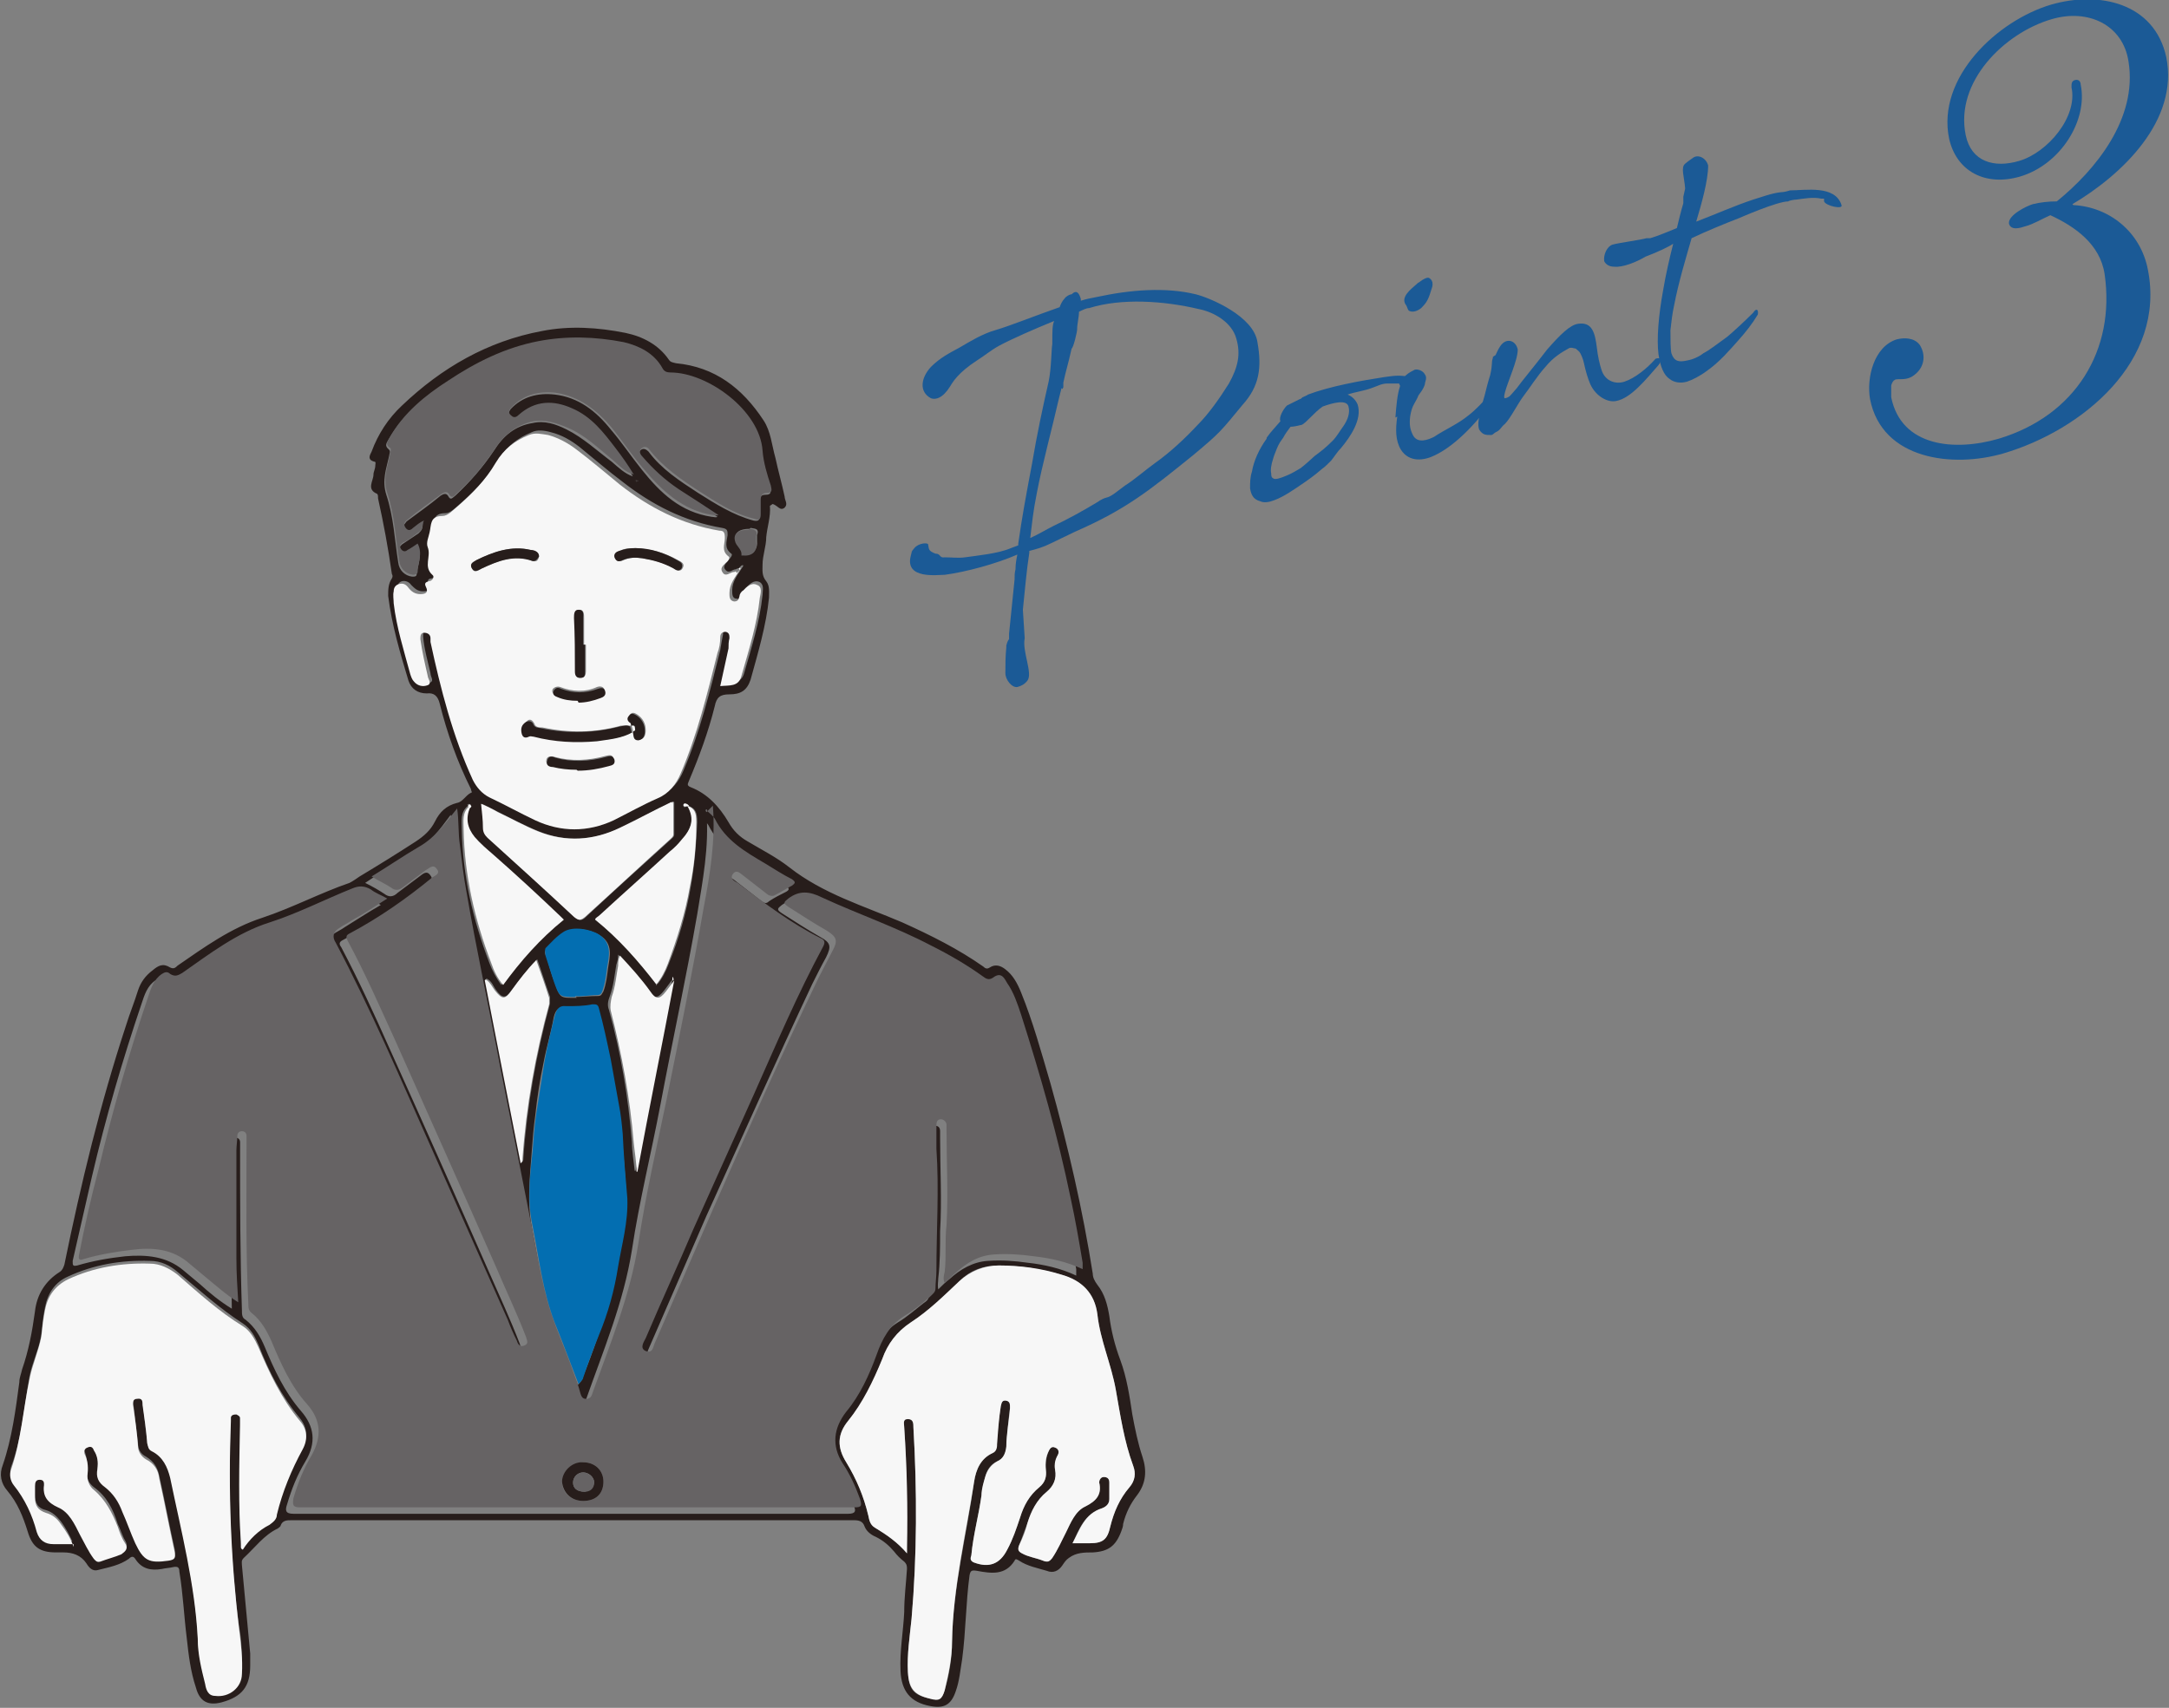 <?xml version="1.0" encoding="UTF-8"?>
<svg id="Layer_2" xmlns="http://www.w3.org/2000/svg" viewBox="0 0 23.58 18.57">
  <rect x="0" y="0" width="23.58" height="18.57" fill="#808080" stroke="none"/>
  <defs>
    <style>
      .cls-1 {
        fill: #271d1b;
      }

      .cls-2 {
        fill: #01509b;
      }

      .cls-3 {
        fill: #036eb1;
      }

      .cls-4 {
        opacity: .8;
      }

      .cls-5 {
        fill: #666364;
      }

      .cls-6 {
        fill: #f7f7f7;
      }
    </style>
  </defs>
  <g id="_レイヤー_1" data-name="レイヤー_1">
    <g>
      <g class="cls-4">
        <path class="cls-2" d="M11.07,5.91c.04-.28.08-.5.15-.87.05-.3.12-.63.18-.89.03-.14.03-.36.04-.41,0-.15,0-.2.02-.25,0,0,0,0,0,0-.22.09-.45.19-.6.27-.09.05-.16.11-.24.16-.2.13-.26.23-.29.28-.08.13-.16.15-.21.13-.13-.07-.11-.22,0-.34.1-.1.2-.15.31-.21.12-.07.25-.15.39-.19.17-.05.44-.16.7-.25.01-.03.03-.07.05-.09.02-.03.06-.05.08-.05.05-.05.08-.02.1.05v.02c.06-.02.12-.03.17-.04.37-.08.75-.11,1.08-.03.16.04.63.24.67.52.05.28.02.48-.16.68-.24.29-.24.3-.54.55-.47.38-.73.59-1.28.83l-.27.13c-.08.04-.15.06-.23.08v.02c-.03.19-.05.43-.07.62l.02.31s0,0,0,0h0c-.03.14.09.38.03.46-.03.04-.07.06-.11.07-.06.01-.13-.08-.13-.15,0-.09,0-.18.01-.28v-.02s.01-.05.03-.07v-.06s.06-.59.06-.59c0-.04,0-.07.01-.11,0-.06.01-.11.02-.16-.23.1-.56.19-.79.22-.08,0-.43.05-.37-.2.02-.07,0-.04.04-.09.05-.06.15-.06.15-.04.01.05,0,.07.08.1.06,0,.04.05.1.04.08,0,.15.01.22,0,.14-.02.36-.04.5-.1l.08-.03ZM11.54,4.22l-.03.12c-.07.31-.18.71-.24,1.03-.04.2-.05.32-.07.48.09-.04.17-.09.25-.13.17-.08.33-.17.48-.26l.03-.02c.09-.05.06-.01.15-.07l.12-.09c.11-.07.21-.16.32-.24.17-.12.33-.27.47-.42.12-.12.24-.29.34-.45.1-.18.13-.32.08-.49-.05-.18-.25-.29-.41-.32-.38-.09-.84-.12-1.19-.01-.03,0-.07.02-.11.04,0,.06-.02.13-.02.19,0,.03-.04.2-.06.21-.04.18-.06.23-.09.37v.05s-.01.02-.01.02t0,0h0s0,0,0,0Z"/>
        <path class="cls-2" d="M13.77,4.76c.04-.06.1-.12.15-.18-.02-.04.03-.13.07-.17.02-.01.12-.06.14-.07.01,0,.02-.01.03-.02.02-.01.05-.02.06-.03.24-.09.57-.15.83-.19.14-.02.17-.02.3,0,.07.01.13.08.06.14-.04.02-.05,0-.08.01-.05,0-.11-.04-.12-.08,0,0,0,0,0,0-.04,0-.09,0-.13,0-.06,0-.11.03-.17.05-.08.03-.17.04-.26.07.05.02.09.06.11.11.05.16-.08.35-.18.47-.04.04-.07.09-.11.14-.03.03-.07.07-.1.09-.08.07-.15.12-.24.18-.06.04-.17.12-.28.16-.05.02-.11.03-.15.01-.08-.02-.1-.08-.11-.14,0-.06,0-.12.02-.18.02-.12.08-.25.16-.36ZM14.38,4.42c-.09.06-.18.18-.23.2-.01,0-.07.02-.12.02-.03.04-.06.08-.08.12-.03.04-.05.07-.07.12-.01.03-.03.07-.04.11-.02.06-.03.12-.02.16,0,.02,0,.04.02.05.02.02.08,0,.15-.03.05-.02.1-.05.15-.08.04-.03.13-.11.15-.13.08-.06.12-.09.2-.17.04-.04.08-.11.11-.15.05-.07.08-.15.06-.22-.02-.08-.17-.04-.28,0Z"/>
        <path class="cls-2" d="M15.17,4.54c.01-.13.02-.25.05-.34.02-.11.1-.15.16-.18.03-.01.09.01.11.05.03.04,0,.08,0,.11-.02.06-.05.09-.07.12-.01.03-.03.06-.04.08-.03.05-.04.09-.05.15-.01.09,0,.14.03.2.05.1.17.05.23.02.12-.08.26-.14.37-.23.08-.06.15-.14.22-.21.04-.02.09-.02.07.02-.16.22-.4.5-.65.62-.12.06-.28.08-.37-.06-.06-.1-.06-.22-.04-.36ZM15.53,3.02s.06.02.04.1c-.04.13-.05.16-.12.23,0,0-.07.06-.13.03-.02-.01-.02-.05-.04-.07-.05-.08.05-.16.12-.22.03-.03.02-.01.04-.03.04-.03.07-.04.08-.04Z"/>
        <path class="cls-2" d="M16.26,3.86s.04-.1.08-.13c.06-.05.14-.02.16.07,0,.12-.11.35-.14.47-.01.04-.01.06,0,.06,0,0,.02,0,.05-.02.03-.03.07-.08.08-.09.05-.07.2-.25.33-.42.14-.16.25-.27.34-.28.15-.02.18.1.2.26.01.09.03.18.05.24.04.13.16.16.25.13.12-.04.25-.15.33-.24h0s0,0,.01-.01c.06-.02.07.02.03.07-.14.16-.3.36-.46.39-.09.02-.22-.05-.28-.18-.03-.07-.05-.14-.07-.23-.01-.05-.03-.09-.04-.11-.01-.02-.04-.04-.05-.05-.02,0-.05-.02-.08,0-.07.04-.16.09-.25.2-.09.1-.17.23-.24.32-.06.08-.14.24-.2.3-.04.03-.05.07-.1.09-.02.01-.03.03-.05.03-.06,0-.09,0-.13-.06-.02-.06,0-.14.02-.23.01-.04.03-.1.04-.14.02-.08.04-.16.06-.22.03-.13.01-.13.03-.19,0,0,0-.01,0-.01h0Z"/>
        <path class="cls-2" d="M17.94,2.59c.1-.03.19-.07.29-.11.02-.08.04-.17.07-.27,0-.03,0-.06,0-.07l.02-.09c-.01-.13-.05-.23,0-.27.01-.01.05-.04.08-.06.06-.05.15,0,.17.08,0,.16-.07.41-.13.61.21-.08.41-.17.62-.24.07-.02.2-.07.3-.08.03,0,.07-.01.1-.02.17,0,.49-.06.56.16.02.05-.17.01-.19-.04,0-.02,0-.03,0-.03,0,0-.01,0-.03,0-.09-.02-.19,0-.27.01-.02,0-.08.01-.09.02-.12,0-.53.18-.53.18-.18.07-.35.14-.52.22-.06.21-.14.47-.19.73-.02.09-.03.18-.04.27,0,.09,0,.2.01.25.03.09.08.1.17.08.06-.01.13-.04.18-.08.06-.03.15-.1.26-.18.06-.05.18-.16.28-.26.03-.05.06-.04.05.02-.06.1-.13.19-.22.29-.09.1-.19.22-.33.32-.08.06-.16.1-.22.12-.07.02-.14.01-.19-.03-.06-.04-.1-.13-.12-.27-.02-.16,0-.42.05-.69.03-.18.07-.35.11-.51h0s0,0,0,0c-.04.03-.19.1-.3.14-.1.06-.25.12-.34.11-.05,0-.09-.02-.11-.06h0c-.01-.07.03-.16.09-.18.07-.02.3-.05.37-.07.02,0,.03,0,.04,0Z"/>
        <path class="cls-2" d="M22.54,2.23c.39.02.73.29.81.7.2,1-.72,1.75-1.57,2-.55.16-1.32.07-1.45-.59-.04-.23.04-.57.29-.65.08-.02.19-.02.25.06.07.11.05.24-.05.32-.09.08-.19.04-.22.06-.02.01-.03.03-.04.06,0,.03,0,.07,0,.13.11.54.69.59,1.17.45.83-.25,1.27-.96,1.15-1.79-.05-.33-.33-.52-.59-.64-.09.04-.19.1-.27.12-.06.02-.16.05-.18-.03-.01-.09.19-.19.26-.21.08-.02.17-.03.26-.03.42-.34.88-.9.78-1.52-.06-.4-.44-.58-.84-.46-.51.15-1.05.68-.93,1.26.06.29.31.36.58.28.31-.09.64-.48.57-.8,0-.04,0-.07.04-.08.04-.01.06.02.06.05.08.39-.22.87-.66,1-.38.11-.69-.06-.77-.41-.14-.67.53-1.29,1.11-1.46.52-.15,1.12-.02,1.25.57.14.69-.48,1.28-1.02,1.6Z"/>
      </g>
      <g>
        <path class="cls-1" d="M8.37,5.5c.01.12-.03.23-.04.34,0,.1-.04.2-.04.3,0,.06-.01.12.04.18.04.05.03.12.03.18-.03.3-.12.6-.2.89-.04.12-.11.16-.23.16-.1,0-.14.03-.16.13-.07.28-.17.55-.28.81-.01.03-.03.05.02.07.18.07.31.21.41.38.05.09.12.16.21.21.15.09.31.17.45.28.37.29.81.42,1.23.6.31.14.61.29.88.48.02.02.04.03.07.01.06-.04.12-.02.17.02.08.06.13.15.17.25.13.32.22.65.32.99.19.68.35,1.37.46,2.07,0,.04.02.08.05.12.08.1.11.22.13.34.02.16.06.32.12.48.07.19.1.39.13.59.03.16.06.31.11.46.05.15.04.29-.06.42-.07.09-.12.19-.15.31,0,.03-.01.05-.02.08-.06.16-.14.22-.31.23-.09,0-.18,0-.26.06-.03.02-.05.05-.07.08-.04.06-.1.09-.17.06-.1-.03-.21-.05-.3-.11-.02-.01-.04-.03-.05,0-.1.16-.25.14-.41.11-.06-.01-.07,0-.08.05-.04.3-.04.61-.08.91-.02.12-.03.24-.07.35-.05.15-.13.19-.28.16-.21-.04-.31-.16-.32-.38-.01-.22.03-.43.04-.64,0-.16.02-.31.03-.47,0-.03,0-.05-.03-.08-.04-.03-.08-.07-.11-.11-.06-.07-.12-.12-.2-.16-.05-.02-.1-.06-.12-.11-.02-.06-.06-.07-.12-.07-.87,0-1.75,0-2.62,0-1.16,0-2.32,0-3.49,0-.05,0-.1,0-.12.06,0,.01-.02.02-.03.03-.15.07-.25.21-.37.32-.03.03-.02.05-.02.08.03.32.06.64.09.96,0,.04,0,.08,0,.13,0,.23-.09.34-.31.4-.15.04-.24-.01-.28-.16-.06-.18-.08-.36-.1-.54-.03-.24-.04-.48-.08-.72,0-.05-.02-.06-.07-.05-.04.01-.08.01-.12.02-.12.02-.22,0-.29-.11-.02-.03-.04-.03-.07,0-.1.07-.21.09-.33.12-.06.02-.1-.02-.13-.07-.06-.09-.15-.12-.25-.12-.03,0-.06,0-.08,0-.18,0-.26-.06-.31-.23-.05-.16-.11-.31-.22-.44-.07-.08-.09-.18-.05-.28.1-.29.14-.6.18-.9,0-.05.02-.09.03-.14.07-.2.11-.41.14-.63.02-.18.11-.33.27-.43.03-.02.04-.05.05-.08.18-.88.39-1.75.67-2.6.04-.13.09-.25.13-.38.03-.09.08-.16.16-.22.06-.05.11-.08.19-.03.04.02.06,0,.08-.02.29-.2.58-.41.92-.52.33-.11.63-.27.95-.38.04-.02.08-.05.11-.07.2-.12.41-.25.61-.38.09-.06.16-.12.21-.22.05-.1.12-.17.24-.2.06-.01.09-.08.15-.11.02,0,0-.02,0-.04-.15-.3-.26-.61-.34-.93-.02-.08-.06-.12-.14-.11-.1,0-.17-.05-.2-.14-.09-.3-.18-.6-.22-.92,0-.07,0-.13.04-.19.01-.02.01-.03,0-.05-.04-.28-.09-.55-.15-.82,0-.02,0-.04-.01-.05-.12-.05-.04-.14-.04-.21,0-.03.02-.06.02-.1,0-.01.01-.04-.01-.04-.08-.02-.05-.07-.03-.11.07-.19.18-.36.33-.5.43-.41.93-.7,1.52-.81.3-.06.61-.04.91.02.19.04.36.13.47.29.02.03.04.03.08.04.42.04.72.27.95.62.08.12.09.27.13.41.03.14.07.28.1.42,0,.04.04.08,0,.12-.05.04-.07-.02-.13-.04ZM6.93,5.23s0,0,0,0c0,0,0,0,0,0,0,0-.01-.02-.02-.01,0,0,0,0,0,0,0,0,.02,0,.03,0ZM7.31,10.65s-.06.08-.09.12c-.07.09-.11.09-.17,0-.1-.13-.2-.26-.33-.39,0,.05-.01.08-.02.11-.02.12-.03.23-.07.34-.02.05-.03.1-.01.15.13.47.21.95.25,1.44,0,.1.02.21.03.31,0,0,0,0,.01,0,.13-.69.27-1.38.4-2.08,0-.01,0-.02,0-.04v.03ZM5.09,8.76c-.09.07-.07.17-.07.26.01.5.12.98.3,1.45.03.08.07.16.13.24.2-.26.41-.5.66-.71,0,0-.02-.02-.03-.03-.25-.23-.5-.45-.74-.68-.07-.06-.14-.12-.2-.19-.08-.1-.11-.2-.05-.32.01,0,.03-.02.02-.03-.01-.02-.02,0-.03,0ZM7.31,8.72c-.19.09-.37.19-.56.28-.29.14-.59.16-.89.04-.15-.06-.3-.14-.44-.21-.06-.03-.12-.06-.18-.09,0,.1.02.18.02.26,0,.05.02.08.05.11.31.29.63.57.94.86.04.04.07.05.12,0,.3-.28.61-.56.92-.84.02-.02.04-.03.04-.06,0-.11,0-.22,0-.33,0,0,0-.01,0-.02,0,0,0,0-.01,0ZM8.03,6.18s-.02,0-.03.01c-.04,0-.07.05-.11.01-.04-.04,0-.07.03-.11.02-.02.05-.06.03-.07-.08-.06-.05-.13-.04-.2,0-.05,0-.07-.06-.08-.41-.07-.76-.25-1.08-.5-.16-.12-.31-.25-.47-.38-.09-.07-.19-.13-.31-.16-.07-.02-.15-.03-.21,0-.15.06-.28.16-.36.3-.11.19-.26.34-.42.48-.05.04-.1.1-.16.1-.14,0-.12.1-.14.18-.01.05-.04.12-.02.16.03.1-.05.21.05.3.03.02,0,.06-.04.07-.03,0-.05.02-.03.06.03.06,0,.08-.06.08-.06,0-.09-.03-.13-.07-.02-.03-.06-.05-.1-.04-.04.01-.05.05-.06.08,0,.04,0,.09,0,.13.04.26.11.52.18.77,0,.03.02.06.04.08.04.05.1.05.15.04.04-.02,0-.06,0-.1-.03-.13-.07-.27-.08-.4,0-.03,0-.07.04-.07.04,0,.06.02.07.06,0,.01,0,.03,0,.04.11.51.24,1.02.46,1.5.04.08.09.15.18.19.17.08.33.17.5.25.28.13.57.14.85,0,.16-.08.32-.16.48-.24.13-.06.2-.15.25-.27.18-.42.29-.87.4-1.31.01-.06.02-.12.03-.17,0-.04.02-.06.06-.06.04,0,.05.03.04.07,0,.04,0,.07-.01.11-.03.13-.06.27-.09.41.1,0,.2,0,.23-.11.08-.28.17-.56.2-.85,0-.05.02-.11-.03-.14-.06-.03-.11.02-.15.06-.02.02-.03.04-.04.06,0,.04-.01.07-.06.06-.05,0-.05-.05-.05-.09,0-.1.06-.17.11-.25,0,0,.01-.01.01-.02,0-.01-.02,0-.02,0ZM7.69,8.82s0-.01-.01-.02c-.01.01,0,.02,0,.03.03.38-.04.74-.1,1.11-.12.69-.27,1.38-.4,2.07-.1.53-.23,1.05-.31,1.58-.09.57-.31,1.09-.5,1.63-.01.03-.03.06-.07.06-.04,0-.05-.03-.06-.06-.03-.08-.05-.16-.08-.24-.09-.26-.21-.5-.28-.77-.09-.33-.14-.67-.21-1.01-.1-.51-.2-1.01-.3-1.52-.12-.64-.26-1.28-.37-1.92-.03-.17-.06-.33-.07-.5-.01-.13,0-.26-.03-.4-.12.16-.23.32-.42.42-.18.09-.34.21-.51.32.08.04.15.08.21.12.05.04.1.03.14-.01.08-.06.16-.12.24-.18.04-.03.08-.07.12-.01.04.05-.02.07-.05.09-.28.22-.58.44-.9.61-.04.02-.05.04-.02.08.19.36.36.73.52,1.09.37.82.73,1.63,1.09,2.45.11.25.23.51.33.77.01.04.03.07-.02.09-.04.01-.07-.02-.08-.05-.03-.08-.06-.16-.1-.23-.28-.63-.55-1.26-.84-1.89-.33-.74-.65-1.49-1.03-2.21-.04-.07-.02-.12.04-.16.04-.03.09-.05.13-.08.13-.08.25-.16.39-.24-.07-.04-.13-.07-.18-.1-.07-.05-.13-.04-.2-.01-.3.12-.59.27-.9.37-.35.11-.65.33-.95.55-.04.03-.08.05-.13.01-.03-.02-.06-.01-.09,0-.09.06-.12.16-.15.25-.21.62-.39,1.24-.54,1.88-.07.31-.14.61-.21.92,0,.05,0,.06.05.05.17-.05.34-.08.52-.1.23-.02.45,0,.63.15.06.05.12.1.18.15.11.1.22.19.35.27,0-.17-.01-.33-.02-.48,0-.39,0-.78,0-1.17,0-.05,0-.11.01-.16,0-.03.02-.05.05-.05.03,0,.05.02.05.05,0,.02,0,.04,0,.07,0,.59,0,1.17.02,1.76,0,.04,0,.08.04.1.1.08.16.18.21.3.1.24.21.48.39.69.15.17.17.35.05.55-.09.15-.15.3-.2.47-.02.06-.02.1.07.1,2.01,0,4.02,0,6.03,0,.08,0,.09-.03.06-.09-.05-.14-.11-.27-.19-.39-.13-.2-.11-.38.04-.56.15-.19.25-.4.33-.62.06-.17.14-.32.3-.42.1-.06.19-.14.28-.21.03-.02.06-.04.06-.09,0-.06.01-.13.01-.19,0-.44.04-.89,0-1.33,0-.09,0-.17,0-.26,0-.03,0-.06.05-.06.04,0,.06.02.06.06,0,.02,0,.04,0,.07,0,.34.02.68,0,1.02,0,.17,0,.34-.02.51,0,.04-.01.07,0,.12.04-.04.08-.08.12-.11.12-.11.26-.19.42-.2.15-.01.29,0,.43.02.18.02.36.06.53.14,0-.03,0-.05,0-.07-.04-.23-.08-.47-.13-.7-.14-.68-.32-1.34-.54-2-.04-.12-.08-.24-.15-.34-.03-.05-.07-.12-.14-.07-.05.03-.08.02-.12,0-.18-.13-.37-.24-.57-.34-.38-.19-.79-.34-1.18-.52-.13-.06-.24-.08-.37.01-.05.04-.06.05,0,.09.14.09.28.18.42.26.11.06.12.1.06.22-.05.09-.1.19-.15.29-.39.83-.77,1.68-1.15,2.52-.21.48-.42.97-.63,1.45-.02.04-.02.13-.1.09-.07-.03-.02-.1,0-.14.17-.4.34-.79.52-1.19.22-.49.44-.98.66-1.47.24-.54.48-1.08.75-1.6.02-.04.02-.07-.03-.09-.32-.17-.61-.38-.9-.6-.03-.02-.08-.05-.05-.1.04-.05.08,0,.11.02.09.07.18.14.27.21.03.02.05.03.08,0,.06-.04.12-.07.18-.1.04-.02.05-.04,0-.07-.1-.06-.19-.12-.29-.17-.22-.12-.43-.25-.55-.49-.02-.03-.05-.06-.08-.08ZM9.86,16.89s0-.04,0-.06c0-.44,0-.87-.03-1.31,0-.04-.02-.09.04-.09.06,0,.06.04.06.09.04.69.04,1.39-.02,2.08-.02.19-.05.38-.04.58.01.19.06.25.24.29.1.02.13,0,.16-.09.05-.17.08-.35.08-.53.01-.59.16-1.16.24-1.74.02-.13.07-.25.2-.31.04-.02.04-.07.05-.11,0-.13.02-.27.04-.4,0-.03.01-.07.06-.06.04,0,.05.04.04.08-.02.14-.03.28-.04.42,0,.07-.03.13-.1.16-.07.03-.11.09-.13.17-.02.07-.03.13-.04.2-.03.22-.09.43-.11.65,0,.03-.01.07.03.08.17.06.28.01.36-.14.06-.11.1-.23.14-.35.04-.13.1-.24.21-.33.06-.05.08-.11.07-.19,0-.07,0-.13.03-.2.01-.03.03-.06.07-.04.04.01.05.05.03.08-.02.05-.04.11-.03.16.02.1-.01.18-.09.24-.11.09-.17.21-.21.34-.03.08-.06.16-.09.24-.02.04,0,.07.03.09.07.04.15.05.23.08.05.02.07,0,.1-.03.06-.09.1-.19.15-.28.05-.11.1-.23.21-.28.12-.06.18-.13.15-.26,0-.03.01-.06.05-.06.04,0,.06.02.06.06,0,.06,0,.12,0,.18,0,.05-.04.09-.08.1-.19.06-.25.23-.32.38.07,0,.13,0,.19,0,.14,0,.19-.05.22-.18.04-.16.1-.31.21-.43.06-.07.07-.15.04-.23-.1-.27-.14-.55-.19-.83-.05-.28-.17-.54-.2-.82-.03-.23-.17-.36-.39-.43-.22-.06-.45-.1-.68-.1-.17,0-.31.05-.43.17-.17.16-.33.32-.53.45-.15.1-.25.23-.31.4-.09.24-.2.47-.37.67-.12.14-.12.29-.02.45.11.18.19.37.24.58.01.05.02.1.07.13.13.07.24.16.35.28ZM.8,16.79c-.04-.09-.08-.17-.14-.25-.04-.05-.09-.1-.16-.12-.09-.02-.12-.08-.12-.17,0-.04,0-.08,0-.12,0-.04,0-.07.05-.07.04,0,.06.03.05.06-.02.12.03.19.15.24.12.06.18.19.24.3.05.09.09.18.15.26.02.02.03.05.07.03.08-.03.15-.05.23-.08.05-.02.08-.05.04-.12-.03-.05-.05-.12-.08-.18-.05-.16-.12-.3-.26-.4-.05-.04-.08-.09-.07-.15,0-.08,0-.16-.03-.24-.02-.03,0-.05.03-.07.03-.02.05,0,.07.03.03.06.05.13.04.2-.01.08.02.15.08.2.09.07.15.16.19.27.04.11.09.23.14.34.09.19.15.22.36.19.06,0,.08-.03.07-.09-.06-.27-.11-.54-.17-.81-.02-.09-.06-.15-.14-.2-.06-.03-.09-.08-.09-.15-.02-.14-.03-.28-.05-.42,0-.04,0-.08.04-.09.05-.01.06.03.06.07.02.14.03.27.05.41,0,.04,0,.07.05.09.12.06.18.17.2.29.12.58.27,1.15.3,1.75,0,.16.04.33.08.49.01.06.03.12.11.13.15.02.28-.09.29-.24,0-.16,0-.32-.03-.48-.1-.75-.12-1.5-.09-2.26,0-.02,0-.03,0-.05,0-.02.03-.03.06-.03.02,0,.04.01.04.04,0,.02,0,.05,0,.08,0,.43-.02.86.01,1.29,0,.02-.01.05.02.06.08-.11.17-.2.29-.27.04-.02.07-.06.08-.11.05-.25.15-.48.28-.71.06-.1.05-.21-.03-.31-.2-.24-.34-.51-.45-.8-.04-.09-.08-.17-.17-.23-.25-.16-.48-.37-.71-.56-.08-.07-.18-.12-.3-.12-.31-.01-.61.04-.89.17-.14.06-.22.18-.25.33-.02.1-.03.19-.04.29-.02.16-.1.31-.13.47-.06.33-.08.66-.2.98-.02.06,0,.12.03.17.12.15.2.32.25.51.02.08.09.13.18.13.07,0,.14,0,.22,0ZM4.6,5.68s-.08.05-.12.08c-.03.02-.05.05-.08,0-.03-.04,0-.06.02-.09.12-.09.25-.18.37-.28.03-.02.06-.03.08,0,.03.06.05.02.08,0,.16-.15.3-.31.42-.49.1-.16.23-.27.42-.3.13-.03.25.01.37.07.18.09.33.23.49.35.07.06.14.13.23.16-.06-.1-.13-.2-.2-.29-.13-.17-.27-.34-.47-.43-.21-.09-.41-.09-.58.07-.03.02-.05.04-.08.01-.03-.03-.02-.06,0-.09.13-.14.3-.18.48-.16.26.03.45.18.61.38.12.14.22.29.34.44.2.25.42.46.76.51.02,0,.04.01.06,0-.15-.1-.29-.19-.43-.28-.15-.1-.28-.22-.4-.36-.02-.03-.04-.06,0-.09.03-.02.06,0,.08.02.14.19.34.32.54.45.19.12.38.24.6.3.05.01.07,0,.07-.05,0-.05,0-.11,0-.16,0-.04.01-.07.06-.07.07,0,.06-.03.05-.08-.03-.13-.07-.25-.09-.38-.04-.43-.6-.86-1-.85-.04,0-.07-.01-.09-.05-.09-.16-.25-.24-.42-.28-.31-.07-.62-.08-.93-.01-.36.07-.68.23-.98.43-.25.16-.48.35-.63.61-.02.04-.06.07,0,.12.02.02,0,.05,0,.07-.03.14-.08.26-.03.42.08.24.09.49.13.74.01.08.07.14.15.15.03,0,.05,0,.05-.03.01-.1.07-.2,0-.31-.04.02-.08.05-.11.07-.03.02-.06.02-.07-.01-.02-.03,0-.05.02-.07.06-.04.12-.08.18-.12.03-.03.05-.05.04-.1ZM6.29,15.05s.04-.04.04-.06c.06-.15.12-.31.17-.46.09-.24.16-.49.21-.75.04-.25.11-.48.1-.74-.01-.23-.03-.47-.05-.7,0-.1-.02-.2-.04-.31-.03-.17-.06-.33-.09-.5-.03-.19-.08-.38-.13-.56-.01-.04-.03-.05-.07-.04-.09.02-.19.03-.28.02-.08,0-.11.03-.13.11-.03.17-.08.33-.11.49-.04.19-.07.38-.09.57-.02.14-.03.27-.04.41-.02.27-.05.54,0,.81.07.35.11.71.24,1.05.08.22.17.44.26.67ZM7.14,10.71c.06-.07.1-.15.13-.23.11-.27.19-.55.24-.84.04-.23.06-.46.07-.7,0-.11-.02-.15-.1-.18.08.14.03.26-.06.37-.04.05-.09.09-.13.13-.25.23-.51.46-.76.69-.02.02-.05.03-.05.05.25.2.46.45.67.71ZM5.28,10.65c.13.67.26,1.33.39,1.99.02-.01.02-.03.02-.05.04-.57.14-1.13.29-1.68,0-.02,0-.04,0-.07-.05-.14-.09-.27-.14-.41-.1.11-.19.22-.27.33-.07.1-.11.1-.18,0-.03-.04-.04-.09-.1-.12ZM6.26,10.84c.07,0,.15-.01.24-.01.04,0,.04-.02.06-.05.03-.08.04-.17.05-.25.02-.13.06-.27-.09-.36-.09-.06-.28-.1-.38-.03-.08.05-.13.12-.2.18-.02.02-.02.05,0,.08.03.09.05.19.09.28.06.18.06.17.24.17ZM8.15,5.75c-.11,0-.17.04-.15.12.01.06.08.09.07.16,0,0,.01,0,.02,0,.1,0,.15-.06.14-.15,0-.02,0-.04,0-.06.03-.08-.03-.07-.07-.08ZM7.49,8.76s-.02-.02-.03-.02c-.02,0-.04,0-.03.02,0,.03.03.01.06,0Z"/>
        <path class="cls-5" d="M7.69,8.82s.06.05.08.08c.12.24.33.36.55.49.1.06.19.12.29.17.04.03.04.04,0,.07-.06.03-.12.07-.18.1-.03.02-.06.01-.08,0-.09-.07-.18-.14-.27-.21-.03-.02-.07-.07-.11-.02-.04.05.01.08.05.1.29.22.58.44.9.6.05.02.05.05.03.09-.28.52-.51,1.06-.75,1.6-.22.49-.44.98-.66,1.47-.17.4-.35.79-.52,1.19-.02.04-.07.11,0,.14.08.03.08-.05.1-.09.21-.48.42-.97.63-1.45.37-.84.75-1.69,1.15-2.52.05-.1.1-.19.15-.29.06-.11.05-.15-.06-.22-.14-.08-.28-.17-.42-.26-.06-.04-.05-.05,0-.09.12-.09.23-.08.37-.01.39.18.8.32,1.18.52.2.1.39.21.57.34.04.03.07.04.12,0,.08-.05.11.02.14.07.07.1.11.22.15.34.21.66.4,1.32.54,2,.05.23.09.46.13.7,0,.02,0,.04,0,.07-.17-.08-.35-.12-.53-.14-.14-.02-.29-.03-.43-.02-.17.01-.3.09-.42.2-.04.03-.07.07-.12.11-.02-.04-.01-.08,0-.12.02-.17,0-.34.02-.51.02-.34,0-.68,0-1.02,0-.02,0-.05,0-.07,0-.03-.03-.06-.06-.06-.04,0-.05.03-.05.06,0,.09,0,.17,0,.26.03.44,0,.89,0,1.33,0,.06-.01.13-.01.19,0,.04-.03.06-.06.09-.09.08-.18.15-.28.21-.16.1-.24.25-.3.42-.08.22-.18.44-.33.62-.14.18-.16.37-.04.56.08.12.14.25.19.39.02.07.02.09-.06.09-2.01,0-4.02,0-6.03,0-.08,0-.08-.03-.07-.1.05-.17.11-.32.2-.47.11-.2.1-.38-.05-.55-.18-.2-.29-.45-.39-.69-.05-.11-.11-.22-.21-.3-.04-.03-.04-.06-.04-.1-.03-.59-.02-1.17-.02-1.76,0-.02,0-.04,0-.07,0-.03-.02-.05-.05-.05-.03,0-.05.02-.05.05,0,.05-.01.11-.01.16,0,.39,0,.78,0,1.17,0,.16.01.32.02.48-.13-.08-.24-.18-.35-.27-.06-.05-.12-.1-.18-.15-.18-.16-.4-.18-.63-.15-.17.02-.35.05-.52.1-.05.02-.06,0-.05-.05.06-.31.13-.62.21-.92.15-.63.33-1.26.54-1.88.03-.09.06-.19.15-.25.03-.02.06-.03.09,0,.05.03.08.02.13-.01.3-.21.6-.44.95-.55.31-.1.6-.25.9-.37.07-.03.13-.03.2.01.05.04.11.06.18.1-.14.09-.26.17-.39.24-.04.03-.09.05-.13.08-.07.04-.08.1-.04.16.38.72.7,1.47,1.03,2.21.28.63.56,1.26.84,1.89.03.08.06.15.1.23.01.04.04.07.08.05.05-.02.03-.05.02-.09-.1-.26-.22-.51-.33-.77-.36-.82-.73-1.64-1.09-2.45-.17-.37-.33-.74-.52-1.09-.02-.04-.02-.06.02-.08.32-.17.62-.38.9-.61.03-.02.09-.04.05-.09-.04-.06-.08-.01-.12.01-.08.06-.16.12-.24.18-.05.04-.09.05-.14.01-.06-.04-.13-.07-.21-.12.18-.11.34-.22.51-.32.18-.1.29-.26.42-.42.02.14.01.27.03.4.02.17.04.34.07.5.11.64.25,1.28.37,1.92.1.51.2,1.01.3,1.52.07.34.12.67.21,1.01.07.26.19.51.28.77.03.08.06.16.08.24.01.03.02.06.06.06.04,0,.06-.02.07-.06.19-.53.41-1.06.5-1.63.08-.53.2-1.05.31-1.58.14-.69.28-1.38.4-2.07.07-.37.13-.73.1-1.11,0,0,0,0,0,0ZM6.34,16.32c.14,0,.22-.08.22-.21,0-.12-.09-.21-.22-.21-.12,0-.23.1-.23.21,0,.12.1.21.23.21Z"/>
        <path class="cls-6" d="M8.04,6.2c-.05.08-.11.15-.11.25,0,.04,0,.08.05.09.05,0,.05-.03.06-.06,0-.02.02-.05.04-.06.04-.04.09-.09.15-.06.06.02.04.09.03.14-.03.29-.12.57-.2.85-.03.12-.13.1-.23.11.03-.14.06-.27.09-.41,0-.04,0-.07.01-.11,0-.03,0-.06-.04-.07-.04,0-.06.02-.06.06,0,.06-.01.12-.03.17-.11.44-.22.89-.4,1.31-.05.12-.13.22-.25.27-.16.07-.32.16-.48.24-.28.13-.57.13-.85,0-.17-.08-.33-.17-.5-.25-.08-.04-.14-.11-.18-.19-.22-.48-.35-.99-.46-1.5,0-.01,0-.03,0-.04,0-.04-.03-.06-.07-.06-.04,0-.04.04-.04.07.02.14.05.27.08.4,0,.03.05.08,0,.1-.05.02-.11.01-.15-.04-.02-.02-.03-.05-.04-.08-.07-.26-.15-.51-.18-.77,0-.04-.01-.09,0-.13,0-.04.02-.07.06-.08.04-.01.07,0,.1.04.03.04.07.07.13.07.06,0,.09-.02.06-.08-.02-.04,0-.05.03-.06.04,0,.07-.05.04-.07-.1-.09-.01-.2-.05-.3-.02-.05.01-.11.02-.16.02-.08,0-.18.14-.18.06,0,.11-.06.16-.1.16-.14.31-.29.42-.48.09-.15.21-.24.36-.3.07-.03.14-.01.21,0,.11.03.22.09.31.16.16.12.31.25.47.38.32.25.67.43,1.08.5.05,0,.06.02.06.08,0,.07-.04.14.04.2.02.01,0,.05-.03.07-.03.03-.07.06-.03.11.03.04.07,0,.11-.01.01,0,.02,0,.03-.01,0,0,0,.01.01.02ZM6.86,7.89s-.08,0-.11,0c-.28.08-.57.08-.85.02-.03,0-.08,0-.09-.04-.02-.04-.05-.06-.08-.03-.04.03-.06.07-.05.12.01.05.04.05.08.04.01,0,.03,0,.05,0,.23.06.46.07.69.05.13-.01.27-.03.39-.1.01.03,0,.09.06.09.06,0,.07-.06.07-.1,0-.07-.03-.13-.09-.17-.03-.02-.06-.03-.08,0-.02.03-.02.06.01.08.01,0,.03.02.01.03ZM5.86,6.05c0-.05-.05-.06-.09-.07-.21-.05-.4.02-.59.11-.03.02-.08.03-.05.09.03.06.07.02.11,0,.18-.08.35-.16.55-.08.04.01.06,0,.07-.05ZM6.91,5.96c-.06,0-.12,0-.17.03-.03.01-.07.03-.05.07.01.05.05.05.09.03.07-.03.13-.03.21-.02.12.02.23.05.34.11.03.02.07.04.09,0,.03-.05-.01-.07-.05-.09-.14-.08-.29-.12-.45-.13ZM6.27,8.37c.11,0,.23-.02.34-.05.04-.01.07-.03.06-.07-.01-.05-.05-.04-.09-.03-.18.05-.37.06-.55.01-.04-.01-.08-.01-.09.03-.01.05.03.06.06.07.09.02.18.03.26.03ZM6.36,7.01h-.01c0-.1,0-.19,0-.29,0-.04,0-.09-.05-.09-.06,0-.05.04-.05.09,0,.19.01.39.01.58,0,.04,0,.08.06.07.04,0,.05-.04.05-.07,0-.1,0-.2,0-.29ZM6.28,7.62c.08,0,.17-.02.24-.05.03-.01.06-.03.05-.07-.01-.04-.05-.04-.08-.03-.13.06-.27.05-.4,0-.03-.01-.06,0-.08.02-.02.04.01.06.04.07.07.03.14.04.22.04Z"/>
        <path class="cls-6" d="M9.86,16.89c-.1-.12-.22-.2-.35-.28-.05-.03-.06-.08-.07-.13-.05-.21-.13-.4-.24-.58-.1-.16-.1-.3.02-.45.16-.2.27-.43.37-.67.06-.17.16-.3.31-.4.2-.13.36-.29.53-.45.12-.11.27-.17.43-.17.23,0,.46.03.68.1.22.06.36.2.39.43.03.28.15.54.2.82.05.28.09.56.19.83.03.08.02.16-.04.23-.11.13-.17.27-.21.43-.03.14-.08.18-.22.18-.06,0-.12,0-.19,0,.08-.15.13-.32.32-.38.05-.02.08-.05.08-.1,0-.06,0-.12,0-.18,0-.04-.02-.06-.06-.06-.03,0-.05.03-.05.06.03.13-.03.2-.15.26-.11.05-.16.18-.21.28-.05.1-.09.19-.15.28-.03.04-.05.05-.1.03-.07-.03-.16-.04-.23-.08-.04-.02-.05-.04-.03-.09.04-.08.07-.16.09-.24.04-.13.1-.25.21-.34.07-.06.11-.14.09-.24-.01-.06,0-.11.03-.16.02-.04,0-.07-.03-.08-.04-.02-.06.02-.07.04-.03.06-.04.13-.03.2.01.08-.01.14-.07.19-.11.09-.17.2-.21.33-.04.12-.08.24-.14.35-.08.16-.2.2-.36.14-.05-.02-.04-.05-.03-.08.02-.22.08-.43.11-.65,0-.07.02-.13.04-.2.02-.07.06-.13.13-.17.07-.03.09-.09.1-.16,0-.14.03-.28.04-.42,0-.04,0-.07-.04-.08-.05-.01-.05.03-.06.06-.02.13-.03.27-.04.4,0,.04,0,.09-.05.11-.13.06-.18.18-.2.31-.09.58-.23,1.15-.24,1.74,0,.18-.04.36-.08.53-.03.1-.06.12-.16.09-.17-.04-.23-.11-.24-.29-.01-.19.02-.38.04-.58.06-.69.06-1.39.02-2.08,0-.04,0-.09-.06-.09-.06,0-.04.05-.04.09.03.44.04.87.03,1.31,0,.02,0,.04,0,.06Z"/>
        <path class="cls-6" d="M.8,16.79c-.08,0-.15,0-.22,0-.09,0-.15-.04-.18-.13-.05-.19-.13-.36-.25-.51-.04-.05-.05-.12-.03-.17.11-.32.13-.65.2-.98.03-.16.1-.31.13-.47.01-.1.02-.19.04-.29.03-.15.11-.26.25-.33.28-.13.58-.18.89-.17.11,0,.21.05.3.12.23.2.45.4.71.56.08.05.13.14.17.23.12.28.25.56.45.8.08.09.09.2.03.31-.12.22-.22.46-.28.71,0,.05-.04.08-.08.11-.12.06-.22.16-.29.27-.03-.01-.02-.04-.02-.06-.03-.43-.02-.86-.01-1.29,0-.03,0-.05,0-.08,0-.02-.02-.03-.04-.04-.02,0-.05,0-.06.03,0,.01,0,.03,0,.05-.03.75,0,1.51.09,2.26.02.16.04.32.03.48,0,.15-.14.26-.29.24-.08,0-.1-.07-.11-.13-.04-.16-.08-.32-.08-.49-.03-.59-.18-1.17-.3-1.75-.03-.12-.08-.23-.2-.29-.04-.02-.04-.05-.05-.09-.01-.14-.03-.27-.05-.41,0-.04,0-.08-.06-.07-.05,0-.05.05-.04.09.02.14.04.28.05.42,0,.07.04.12.09.15.08.04.13.11.14.2.06.27.11.54.17.81.01.06,0,.08-.07.09-.21.03-.27,0-.36-.19-.05-.11-.09-.23-.14-.34-.04-.11-.1-.2-.19-.27-.07-.05-.1-.11-.08-.2.01-.07,0-.14-.04-.2-.01-.03-.03-.05-.07-.03-.03.01-.04.04-.03.07.04.08.04.16.03.24,0,.06.03.12.07.15.13.11.2.25.26.4.02.06.04.12.08.18.04.06,0,.09-.04.12-.07.03-.15.05-.23.08-.04.01-.05-.01-.07-.03-.06-.08-.1-.17-.15-.26-.06-.12-.12-.25-.24-.3-.11-.05-.17-.12-.15-.24,0-.04-.01-.06-.05-.06-.04,0-.05.03-.05.07,0,.04,0,.08,0,.12,0,.09.03.14.12.17.07.02.12.06.16.12.06.08.11.16.14.25Z"/>
        <path class="cls-5" d="M4.6,5.68s0,.07-.04.1c-.06.04-.11.09-.18.12-.03.02-.04.04-.02.07.02.03.05.03.07.01.04-.02.08-.05.11-.07.06.11,0,.21,0,.31,0,.02-.03.03-.05.03-.08-.01-.14-.07-.15-.15-.04-.25-.05-.5-.13-.74-.05-.15,0-.28.03-.42,0-.02.02-.06,0-.07-.06-.04-.02-.08,0-.12.15-.26.38-.45.63-.61.3-.2.62-.36.98-.43.31-.06.62-.05.93.01.17.04.33.12.42.28.02.04.05.05.09.05.4,0,.97.41,1,.85.01.13.05.26.09.38.01.05.02.08-.05.08-.04,0-.06.03-.06.07,0,.05,0,.11,0,.16,0,.06-.02.07-.07.05-.22-.05-.41-.18-.6-.3-.2-.13-.39-.26-.54-.45-.02-.03-.05-.04-.08-.02-.04.03-.02.07,0,.09.12.14.25.26.4.36.14.09.28.18.43.28-.02.01-.04,0-.06,0-.33-.05-.56-.27-.76-.51-.12-.14-.22-.29-.34-.44-.16-.19-.35-.34-.61-.38-.18-.02-.35.02-.48.16-.03.03-.04.06,0,.09.03.03.06.01.08-.01.18-.16.38-.16.58-.07.21.09.34.26.47.43.07.09.14.19.2.29-.1-.03-.16-.1-.23-.16-.16-.13-.3-.27-.49-.35-.12-.05-.24-.09-.37-.07-.19.04-.32.15-.42.3-.12.18-.26.35-.42.49-.02.02-.05.06-.08,0-.02-.03-.05-.02-.08,0-.12.09-.25.18-.37.28-.03.02-.05.05-.02.09.03.04.06.02.08,0,.04-.03.07-.06.12-.08Z"/>
        <path class="cls-3" d="M6.29,15.05c-.09-.23-.17-.45-.26-.67-.13-.34-.17-.7-.24-1.05-.06-.27-.03-.54,0-.81.01-.14.02-.27.04-.41.03-.19.06-.38.09-.57.03-.17.07-.33.11-.49.02-.07.04-.12.13-.11.09,0,.19,0,.28-.02.04,0,.06,0,.07.04.05.18.09.37.13.56.03.17.06.33.09.5.02.1.03.2.04.31.01.23.03.47.05.7.01.26-.06.5-.1.74-.04.26-.11.51-.21.75-.06.15-.12.31-.17.46,0,.02-.02.03-.04.06Z"/>
        <path class="cls-6" d="M7.32,8.74c0,.11,0,.22,0,.33,0,.03-.02.04-.04.06-.31.28-.61.56-.92.84-.05.04-.07.04-.12,0-.31-.29-.62-.57-.94-.86-.03-.03-.05-.06-.05-.11,0-.08-.01-.16-.02-.26.07.03.13.06.18.09.15.07.29.15.44.21.3.12.6.1.89-.04.19-.09.37-.19.56-.28,0,0,0,0,.01.01Z"/>
        <path class="cls-6" d="M7.14,10.71c-.2-.26-.41-.5-.67-.71,0-.02.03-.03.05-.05.25-.23.51-.46.76-.69.05-.04.09-.08.13-.13.1-.11.15-.22.06-.37.08.03.1.07.1.18,0,.23-.02.47-.07.7-.05.29-.14.57-.24.84-.03.08-.07.16-.13.23Z"/>
        <path class="cls-6" d="M5.11,8.78c-.05.12-.03.22.05.32.06.07.13.13.2.19.25.22.5.45.74.68.01.01.02.02.03.03-.26.21-.47.45-.66.71-.06-.07-.1-.15-.13-.24-.18-.47-.29-.95-.3-1.45,0-.09-.02-.19.07-.26,0,0,0,.01.01.02Z"/>
        <path class="cls-6" d="M7.33,10.66c-.13.69-.27,1.38-.4,2.08,0,0,0,0-.01,0,0-.1-.02-.21-.03-.31-.04-.49-.13-.97-.25-1.44-.01-.05,0-.1.01-.15.04-.11.05-.23.07-.34,0-.03,0-.07.02-.11.12.13.23.25.33.39.06.09.1.09.17,0,.03-.04.06-.08.09-.12,0,0,0,0,.01,0Z"/>
        <path class="cls-6" d="M5.28,10.65c.05.03.07.08.1.12.08.1.11.1.18,0,.08-.11.17-.23.27-.33.05.14.1.28.14.41,0,.02,0,.04,0,.07-.15.55-.25,1.11-.29,1.68,0,.02,0,.03-.02.05-.13-.66-.26-1.32-.39-1.99Z"/>
        <path class="cls-3" d="M6.26,10.84c-.18,0-.18,0-.24-.17-.03-.09-.06-.19-.09-.28,0-.03-.01-.05,0-.08.06-.06.12-.13.2-.18.1-.06.28-.03.38.03.15.1.11.24.09.36-.01.08-.02.17-.05.25-.01.03-.02.05-.06.05-.08,0-.17.02-.24.01Z"/>
        <path class="cls-5" d="M8.15,5.75s.1,0,.07.08c0,.02,0,.04,0,.06.02.1-.04.16-.14.15,0,0-.02,0-.02,0,.01-.07-.06-.1-.07-.16-.02-.08.04-.12.15-.12Z"/>
        <path class="cls-6" d="M7.49,8.76s-.05.02-.06,0c0-.02.01-.03.03-.02,0,0,.01,0,.03.02Z"/>
        <path class="cls-5" d="M7.68,8.83s-.02-.02,0-.03c0,0,0,.01.01.02,0,0,0,0,0,0Z"/>
        <path class="cls-6" d="M5.09,8.76s.02-.03.03,0c.01.01,0,.02-.02.03,0,0,0-.01-.01-.02Z"/>
        <path class="cls-6" d="M7.31,10.65v-.03s.02.02.01.04c0,0,0,0-.01,0Z"/>
        <path class="cls-5" d="M6.93,5.23s-.02,0-.03,0c0,0,0,0,0,0,.01,0,.02,0,.02.01h0Z"/>
        <path class="cls-6" d="M7.31,8.72s0,0,.01,0c0,0,0,.01,0,.02,0,0,0,0-.01-.01Z"/>
        <path class="cls-6" d="M8.03,6.18s.02-.01.02,0c0,0,0,.01-.01.02,0,0,0-.01-.01-.02Z"/>
        <polygon class="cls-5" points="6.93 5.22 6.94 5.23 6.93 5.23 6.93 5.22"/>
        <path class="cls-1" d="M6.34,16.32c-.13,0-.22-.09-.23-.21,0-.11.11-.22.23-.21.13,0,.22.09.22.21,0,.13-.08.21-.22.21ZM6.36,16.22s.09-.03.1-.1c0-.06-.06-.11-.12-.11-.06,0-.11.05-.11.11,0,.06.04.1.13.1Z"/>
        <path class="cls-1" d="M6.88,7.96c-.12.07-.26.08-.39.1-.23.02-.46.01-.69-.05-.02,0-.03-.01-.05,0-.04.02-.07.01-.08-.04-.01-.05,0-.09.05-.12.04-.02.07,0,.08.03.02.04.06.03.09.04.29.06.57.05.85-.02.04-.01.08-.02.11,0h0s.01.04.02.07h0Z"/>
        <path class="cls-1" d="M5.86,6.05s-.03.06-.07.05c-.2-.07-.38,0-.55.08-.04.02-.08.05-.11,0-.03-.05.02-.07.05-.09.18-.09.38-.16.59-.11.04,0,.09.02.09.07Z"/>
        <path class="cls-1" d="M6.91,5.96c.16,0,.31.05.45.13.04.02.07.04.05.09-.03.04-.06.02-.09,0-.11-.06-.22-.09-.34-.11-.07-.01-.14-.01-.21.02-.04.02-.07.02-.09-.03-.01-.04.02-.06.05-.07.06-.02.11-.03.17-.03Z"/>
        <path class="cls-1" d="M6.27,8.37c-.09,0-.18-.01-.26-.03-.04,0-.08-.02-.06-.07.01-.05.05-.05.09-.03.18.05.37.04.55-.01.04-.01.07-.02.09.03.01.05-.02.06-.06.07-.11.03-.22.05-.34.05Z"/>
        <path class="cls-1" d="M6.36,7.01c0,.1,0,.2,0,.29,0,.04,0,.07-.05.07-.05,0-.06-.03-.06-.07,0-.19,0-.39-.01-.58,0-.04,0-.09.05-.09.06,0,.05.05.05.09,0,.1,0,.19,0,.29h.01Z"/>
        <path class="cls-1" d="M6.28,7.62c-.08,0-.15-.01-.22-.04-.03-.01-.06-.03-.04-.07.02-.03.04-.04.08-.02.13.05.27.05.4,0,.03-.01.07-.02.08.03.01.04-.02.06-.05.07-.08.03-.16.05-.24.05Z"/>
        <path class="cls-1" d="M6.86,7.89s0-.03-.01-.03c-.03-.02-.04-.05-.01-.08.02-.03.05-.02.08,0,.06.04.09.1.09.17,0,.04-.01.09-.07.1-.06,0-.05-.05-.06-.09h0s.03-.03.02-.05c0-.02-.01-.04-.04-.01h0Z"/>
        <path class="cls-5" d="M6.36,16.22c-.09,0-.13-.04-.13-.1,0-.06.05-.11.11-.11.06,0,.12.06.12.11,0,.07-.05.1-.1.1Z"/>
        <path class="cls-6" d="M6.86,7.89s.03,0,.04.01c0,.02.02.05-.02.05,0-.02-.01-.05-.02-.07Z"/>
      </g>
    </g>
  </g>
</svg>